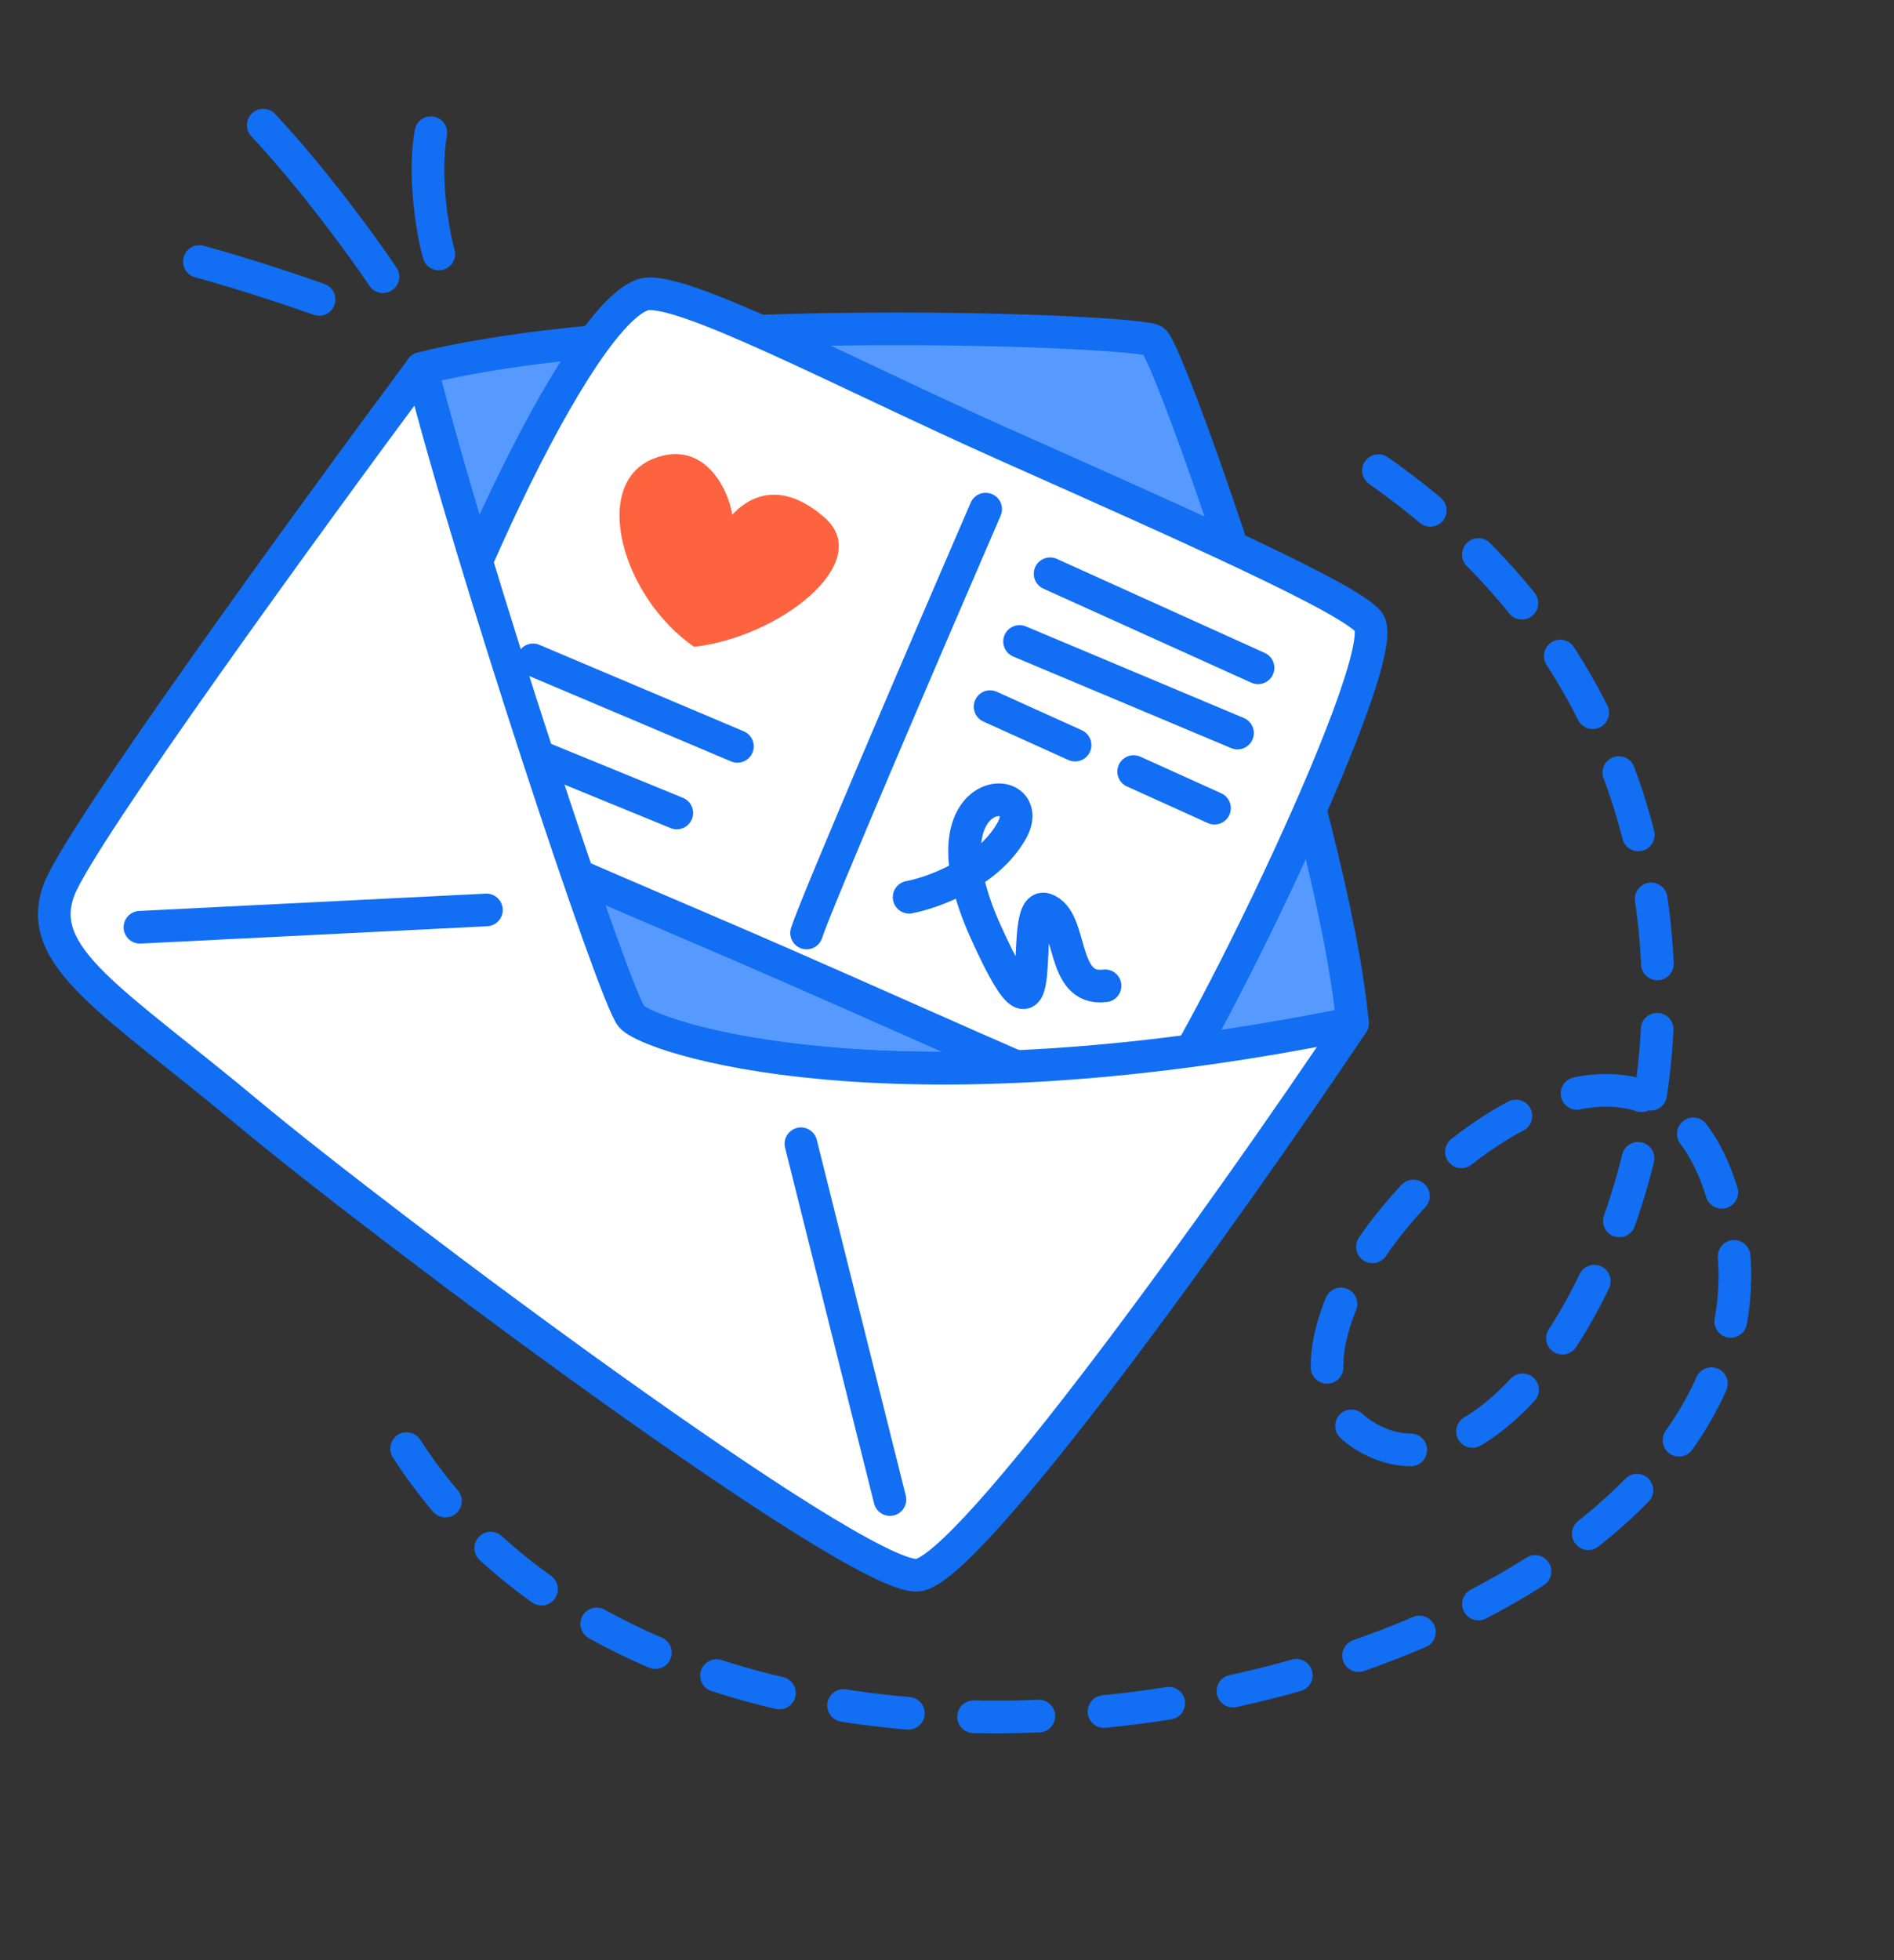 <svg width="87" height="90" viewBox="0 0 87 90" fill="none" xmlns="http://www.w3.org/2000/svg">
<rect x="0" y="0" width="87" height="90" fill="#333333" stroke="none"/>
<path d="M28.999 46.666C28.191 45.693 21.566 25.65 19.365 16.915C29.995 14.268 52.261 15.156 52.989 15.645C53.717 16.134 61.256 37.498 62.126 46.988C40.818 51.309 29.807 47.639 28.999 46.666Z" fill="#569AFF" stroke="#126EF3" stroke-width="1.5" stroke-linecap="round" stroke-linejoin="round"/>
<path d="M29.533 13.534C26.098 14.687 18.726 32.186 18.423 35.781C18.326 36.932 27.511 40.559 35.976 44.26C44.163 47.838 52.036 51.477 52.67 51.261C53.958 50.822 63.954 30.57 62.904 28.619C62.355 27.598 54.149 23.982 46.109 20.397C38.78 17.129 31.089 13.012 29.533 13.534Z" fill="white" stroke="#126EF3" stroke-width="1.5" stroke-linecap="round" stroke-linejoin="round"/>
<path d="M45.276 23.377C42.713 29.301 37.478 41.485 37.049 42.837" stroke="#126EF3" stroke-width="1.5" stroke-linecap="round" stroke-linejoin="round"/>
<path d="M24.485 30.299L33.872 34.269M23.616 34.269L31.088 37.327" stroke="#126EF3" stroke-width="1.5" stroke-linecap="round" stroke-linejoin="round"/>
<path d="M48.237 26.345L57.787 30.662M46.833 29.453L56.844 33.658M45.479 32.446L49.383 34.211M52.074 35.427L55.787 37.106" stroke="#126EF3" stroke-width="1.5" stroke-linecap="round" stroke-linejoin="round"/>
<path d="M37.872 23.759C40.217 25.804 35.82 29.255 31.882 29.699C28.567 27.409 27.116 22.215 30.01 21.062C32.325 20.14 33.457 22.441 33.635 23.635C34.007 23.232 35.526 21.715 37.872 23.759Z" fill="#FD633F"/>
<path d="M41.76 41.195C42.863 40.987 45.346 40.092 46.456 38.172C47.843 35.773 42.103 35.751 45.279 42.785C48.454 49.819 46.702 41.31 48.015 41.752C49.328 42.194 48.672 45.529 50.76 45.263" stroke="#126EF3" stroke-width="1.5" stroke-linecap="round" stroke-linejoin="round"/>
<path d="M2.712 40.853C3.648 38.371 14.204 23.86 19.365 16.915C21.566 25.65 28.191 45.693 28.999 46.666C29.807 47.639 40.818 51.309 62.126 46.988C56.456 55.446 44.45 72.244 42.118 72.327C39.204 72.431 17.621 56.295 11.404 51.108C5.187 45.921 1.542 43.955 2.712 40.853Z" fill="white" stroke="#126EF3" stroke-width="1.5" stroke-linecap="round" stroke-linejoin="round"/>
<path d="M22.343 41.78L6.428 42.575M36.79 52.516L40.878 68.85" stroke="#126EF3" stroke-width="1.5" stroke-linecap="round" stroke-linejoin="round"/>
<path d="M17.591 12.704C16.735 11.428 14.438 8.251 12.091 5.747M14.658 13.747C13.68 13.399 11.211 12.565 9.158 12.008M20.158 11.66C19.913 10.848 19.424 8.182 19.791 6.095" stroke="#126EF3" stroke-width="1.5" stroke-linecap="round" stroke-linejoin="round"/>
<path d="M63.32 21.608C87.068 38.232 72.294 70.105 63.32 66.255C53.737 62.144 76.194 39.257 79.469 56.281C83.481 77.137 31.972 90.003 17.997 65.392" stroke="#126EF3" stroke-width="1.5" stroke-linecap="round" stroke-linejoin="round" stroke-dasharray="3 3"/>
</svg>
